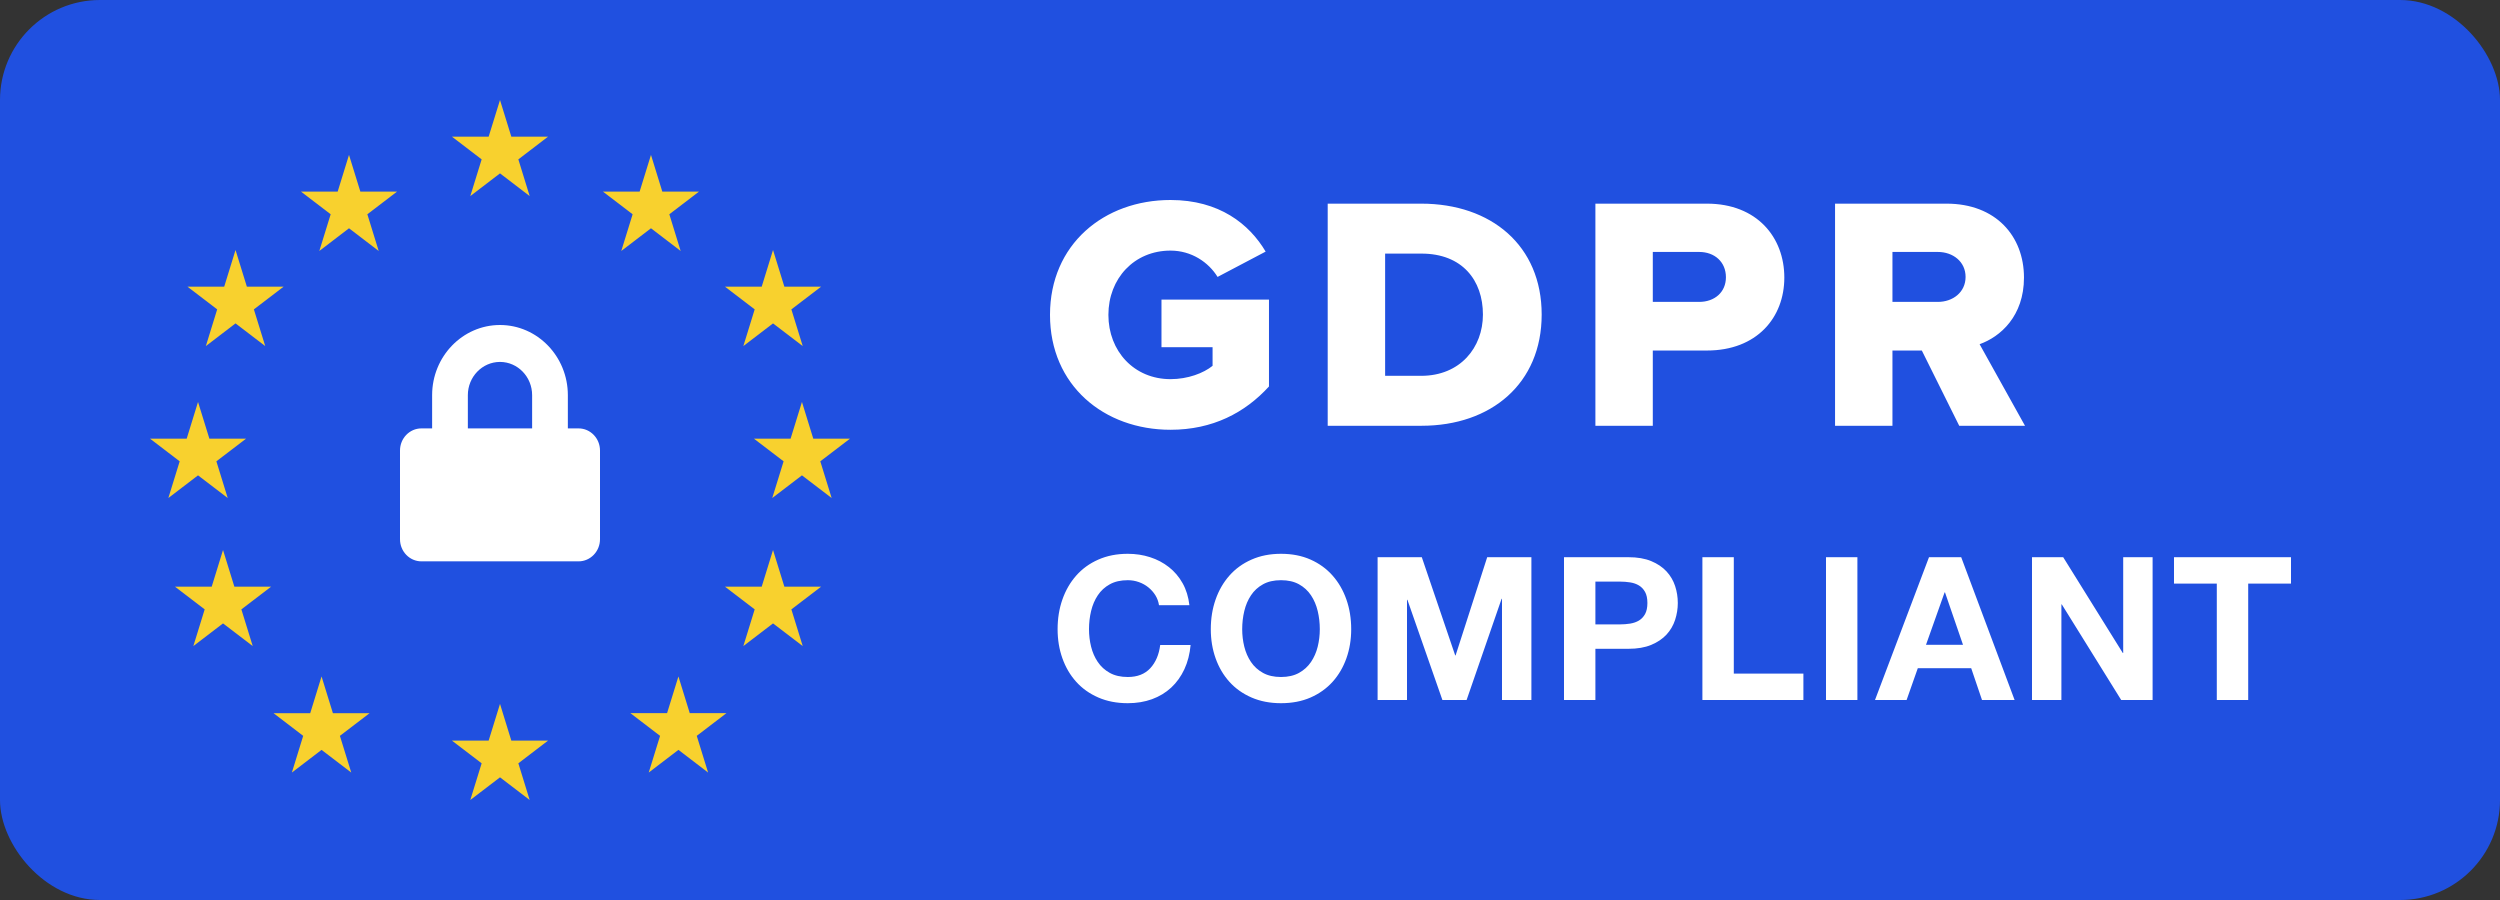 <?xml version="1.0" encoding="UTF-8"?>
<svg xmlns="http://www.w3.org/2000/svg" viewBox="0 0 100 36">
  <rect x="0" y="0" width="100" height="36" fill="#333333" stroke="none"/>
  <rect width="100" height="36" rx="4" fill="#2050E0"></rect>
  <path fill="#F8D12E" d="M20 28.156L20.453 29.625H21.921L20.734 30.532 21.187 32 20 31.093 18.812 32 19.266 30.532 18.078 29.625H19.546L20 28.156ZM27.137 27.058L27.59 28.526H29.058L27.87 29.434 28.324 30.902 27.137 29.994 25.949 30.902 26.403 29.434 25.215 28.526H26.683L27.137 27.058ZM12.862 27.058L13.316 28.527H14.784L13.596 29.434 14.05 30.902 12.862 29.995 11.675 30.902 12.128 29.434 10.941 28.527H12.409L12.862 27.058ZM30.921 22L31.375 23.468H32.843L31.655 24.375 32.109 25.843 30.921 24.936 29.734 25.843 30.187 24.375 29 23.468H30.468L30.921 22ZM8.921 22L9.375 23.468H10.843L9.655 24.375 10.109 25.843 8.921 24.936 7.734 25.843 8.187 24.375 7 23.468H8.468L8.921 22ZM32.078 16.078L32.531 17.546H34L32.812 18.453 33.266 19.921 32.078 19.014 30.89 19.921 31.344 18.453 30.156 17.546H31.624L32.078 16.078ZM7.921 16.078L8.375 17.546H9.843L8.655 18.453 9.109 19.921 7.921 19.014 6.734 19.921 7.187 18.453 6 17.546H7.468L7.921 16.078ZM30.921 10L31.375 11.468H32.843L31.655 12.375 32.109 13.843 30.921 12.936 29.734 13.843 30.187 12.375 29 11.468H30.468L30.921 10ZM9.421 10L9.875 11.468H11.343L10.155 12.375 10.609 13.843 9.421 12.936 8.234 13.843 8.687 12.375 7.5 11.468H8.968L9.421 10ZM26.039 6.196L26.492 7.664H27.96L26.773 8.571 27.226 10.039 26.039 9.131 24.851 10.039 25.305 8.571 24.117 7.664H25.585L26.039 6.196ZM13.96 6.196L14.414 7.664H15.882L14.694 8.571 15.148 10.039 13.96 9.131 12.773 10.039 13.227 8.571 12.039 7.664H13.507L13.96 6.196ZM20 4L20.453 5.467H21.921L20.734 6.375 21.187 7.843 20 6.935 18.812 7.843 19.266 6.375 18.078 5.467H19.546L20 4Z"></path>
  <path fill="#FFF" d="M23.142 17.136H22.714V15.806C22.714 14.259 21.496 13 20 13 18.503 13 17.285 14.259 17.285 15.806V17.136H16.857C16.383 17.136 16 17.533 16 18.022V21.568C16 22.057 16.383 22.454 16.857 22.454H23.142C23.616 22.454 24 22.057 24 21.568V18.022C24 17.533 23.616 17.136 23.142 17.136ZM21.285 17.136H18.714V15.806C18.714 15.073 19.291 14.477 20 14.477 20.708 14.477 21.285 15.073 21.285 15.806V17.136Z"></path>
  <path fill="#FFF" fill-rule="evenodd" d="M42 12.595C42 15.419 44.163 17.191 46.82 17.191 48.503 17.191 49.798 16.512 50.759 15.459V11.983H46.459V13.887H48.503V14.633C48.142 14.926 47.514 15.166 46.82 15.166 45.365 15.166 44.336 14.047 44.336 12.595 44.336 11.143 45.365 10.024 46.82 10.024 47.661 10.024 48.342 10.491 48.703 11.077L50.626 10.064C49.971 8.959 48.77 8 46.82 8 44.163 8 42 9.771 42 12.595ZM53.108 17.031V8.146H56.847C59.651 8.146 61.667 9.824 61.667 12.582 61.667 15.339 59.651 17.031 56.86 17.031H53.108ZM55.405 15.033H56.847C58.409 15.033 59.317 13.901 59.317 12.582 59.317 11.21 58.489 10.144 56.86 10.144H55.405V15.033ZM63.816 17.031V8.146H68.276C70.278 8.146 71.373 9.491 71.373 11.103 71.373 12.702 70.278 14.021 68.276 14.021H66.112V17.031H63.816ZM69.037 11.09C69.037 10.477 68.583 10.078 67.968 10.078H66.112V12.076H67.968C68.583 12.076 69.037 11.689 69.037 11.09ZM78.369 17.031L76.873 14.021H75.698V17.031H73.402V8.146H77.862C79.838 8.146 80.959 9.451 80.959 11.103 80.959 12.649 80.011 13.474 79.184 13.768L81 17.031H78.369ZM78.623 11.077C78.623 10.464 78.115 10.078 77.514 10.078H75.698V12.076H77.514C78.115 12.076 78.623 11.689 78.623 11.077Z"></path>
  <path fill="#FFF" d="M45.112 28.128C45.464 28.128 45.786 28.074 46.08 27.968 46.373 27.861 46.629 27.706 46.848 27.504 47.066 27.301 47.242 27.056 47.376 26.768 47.509 26.48 47.592 26.157 47.624 25.8H46.408C46.36 26.184 46.228 26.493 46.012 26.728 45.796 26.962 45.496 27.08 45.112 27.08 44.829 27.08 44.589 27.025 44.392 26.916 44.194 26.806 44.034 26.661 43.912 26.48 43.789 26.298 43.7 26.094 43.644 25.868 43.588 25.641 43.56 25.408 43.56 25.168 43.56 24.917 43.588 24.674 43.644 24.44 43.7 24.205 43.789 23.996 43.912 23.812 44.034 23.628 44.194 23.481 44.392 23.372 44.589 23.262 44.829 23.208 45.112 23.208 45.266 23.208 45.414 23.233 45.556 23.284 45.697 23.334 45.824 23.405 45.936 23.496 46.048 23.586 46.141 23.692 46.216 23.812 46.29 23.932 46.338 24.064 46.36 24.208H47.576C47.538 23.877 47.448 23.584 47.304 23.328 47.16 23.072 46.977 22.857 46.756 22.684 46.534 22.51 46.284 22.378 46.004 22.288 45.724 22.197 45.426 22.152 45.112 22.152 44.674 22.152 44.281 22.229 43.932 22.384 43.582 22.538 43.288 22.752 43.048 23.024 42.808 23.296 42.624 23.614 42.496 23.98 42.368 24.345 42.304 24.741 42.304 25.168 42.304 25.584 42.368 25.972 42.496 26.332 42.624 26.692 42.808 27.005 43.048 27.272 43.288 27.538 43.582 27.748 43.932 27.9 44.281 28.052 44.674 28.128 45.112 28.128ZM51.24 28.128C51.682 28.128 52.077 28.052 52.424 27.9 52.77 27.748 53.064 27.538 53.304 27.272 53.544 27.005 53.728 26.692 53.856 26.332 53.984 25.972 54.048 25.584 54.048 25.168 54.048 24.741 53.984 24.345 53.856 23.98 53.728 23.614 53.544 23.296 53.304 23.024 53.064 22.752 52.77 22.538 52.424 22.384 52.077 22.229 51.682 22.152 51.24 22.152 50.802 22.152 50.409 22.229 50.06 22.384 49.71 22.538 49.416 22.752 49.176 23.024 48.936 23.296 48.752 23.614 48.624 23.98 48.496 24.345 48.432 24.741 48.432 25.168 48.432 25.584 48.496 25.972 48.624 26.332 48.752 26.692 48.936 27.005 49.176 27.272 49.416 27.538 49.71 27.748 50.06 27.9 50.409 28.052 50.802 28.128 51.24 28.128ZM51.24 27.08C50.957 27.08 50.717 27.025 50.52 26.916 50.322 26.806 50.162 26.661 50.04 26.48 49.917 26.298 49.828 26.094 49.772 25.868 49.716 25.641 49.688 25.408 49.688 25.168 49.688 24.917 49.716 24.674 49.772 24.44 49.828 24.205 49.917 23.996 50.04 23.812 50.162 23.628 50.322 23.481 50.52 23.372 50.717 23.262 50.957 23.208 51.24 23.208 51.522 23.208 51.762 23.262 51.96 23.372 52.157 23.481 52.317 23.628 52.44 23.812 52.562 23.996 52.652 24.205 52.708 24.44 52.764 24.674 52.792 24.917 52.792 25.168 52.792 25.408 52.764 25.641 52.708 25.868 52.652 26.094 52.562 26.298 52.44 26.48 52.317 26.661 52.157 26.806 51.96 26.916 51.762 27.025 51.522 27.08 51.24 27.08ZM56.28 28V23.992H56.296L57.696 28H58.664L60.064 23.952H60.08V28H61.256V22.288H59.488L58.224 26.216H58.208L56.872 22.288H55.104V28H56.28ZM63.816 28V25.952H65.136C65.493 25.952 65.797 25.9 66.048 25.796 66.298 25.692 66.502 25.554 66.66 25.384 66.817 25.213 66.932 25.017 67.004 24.796 67.076 24.574 67.112 24.349 67.112 24.12 67.112 23.885 67.076 23.658 67.004 23.44 66.932 23.221 66.817 23.026 66.66 22.856 66.502 22.685 66.298 22.548 66.048 22.444 65.797 22.34 65.493 22.288 65.136 22.288H62.56V28H63.816ZM64.792 24.976H63.816V23.264H64.792C64.936 23.264 65.074 23.274 65.208 23.296 65.341 23.317 65.458 23.358 65.56 23.42 65.661 23.481 65.742 23.568 65.804 23.68 65.865 23.792 65.896 23.938 65.896 24.12 65.896 24.301 65.865 24.448 65.804 24.56 65.742 24.672 65.661 24.758 65.56 24.82 65.458 24.881 65.341 24.922 65.208 24.944 65.074 24.965 64.936 24.976 64.792 24.976ZM72.136 28V26.944H69.352V22.288H68.096V28H72.136ZM74.296 28V22.288H73.04V28H74.296ZM76.264 28L76.712 26.728H78.848L79.28 28H80.584L78.448 22.288H77.16L75 28H76.264ZM78.52 25.792H77.04L77.784 23.696H77.8L78.52 25.792ZM82.456 28V24.176H82.472L84.848 28H86.104V22.288H84.928V26.12H84.912L82.528 22.288H81.28V28H82.456ZM89.928 28V23.344H91.64V22.288H86.96V23.344H88.672V28H89.928Z"></path>
</svg>
